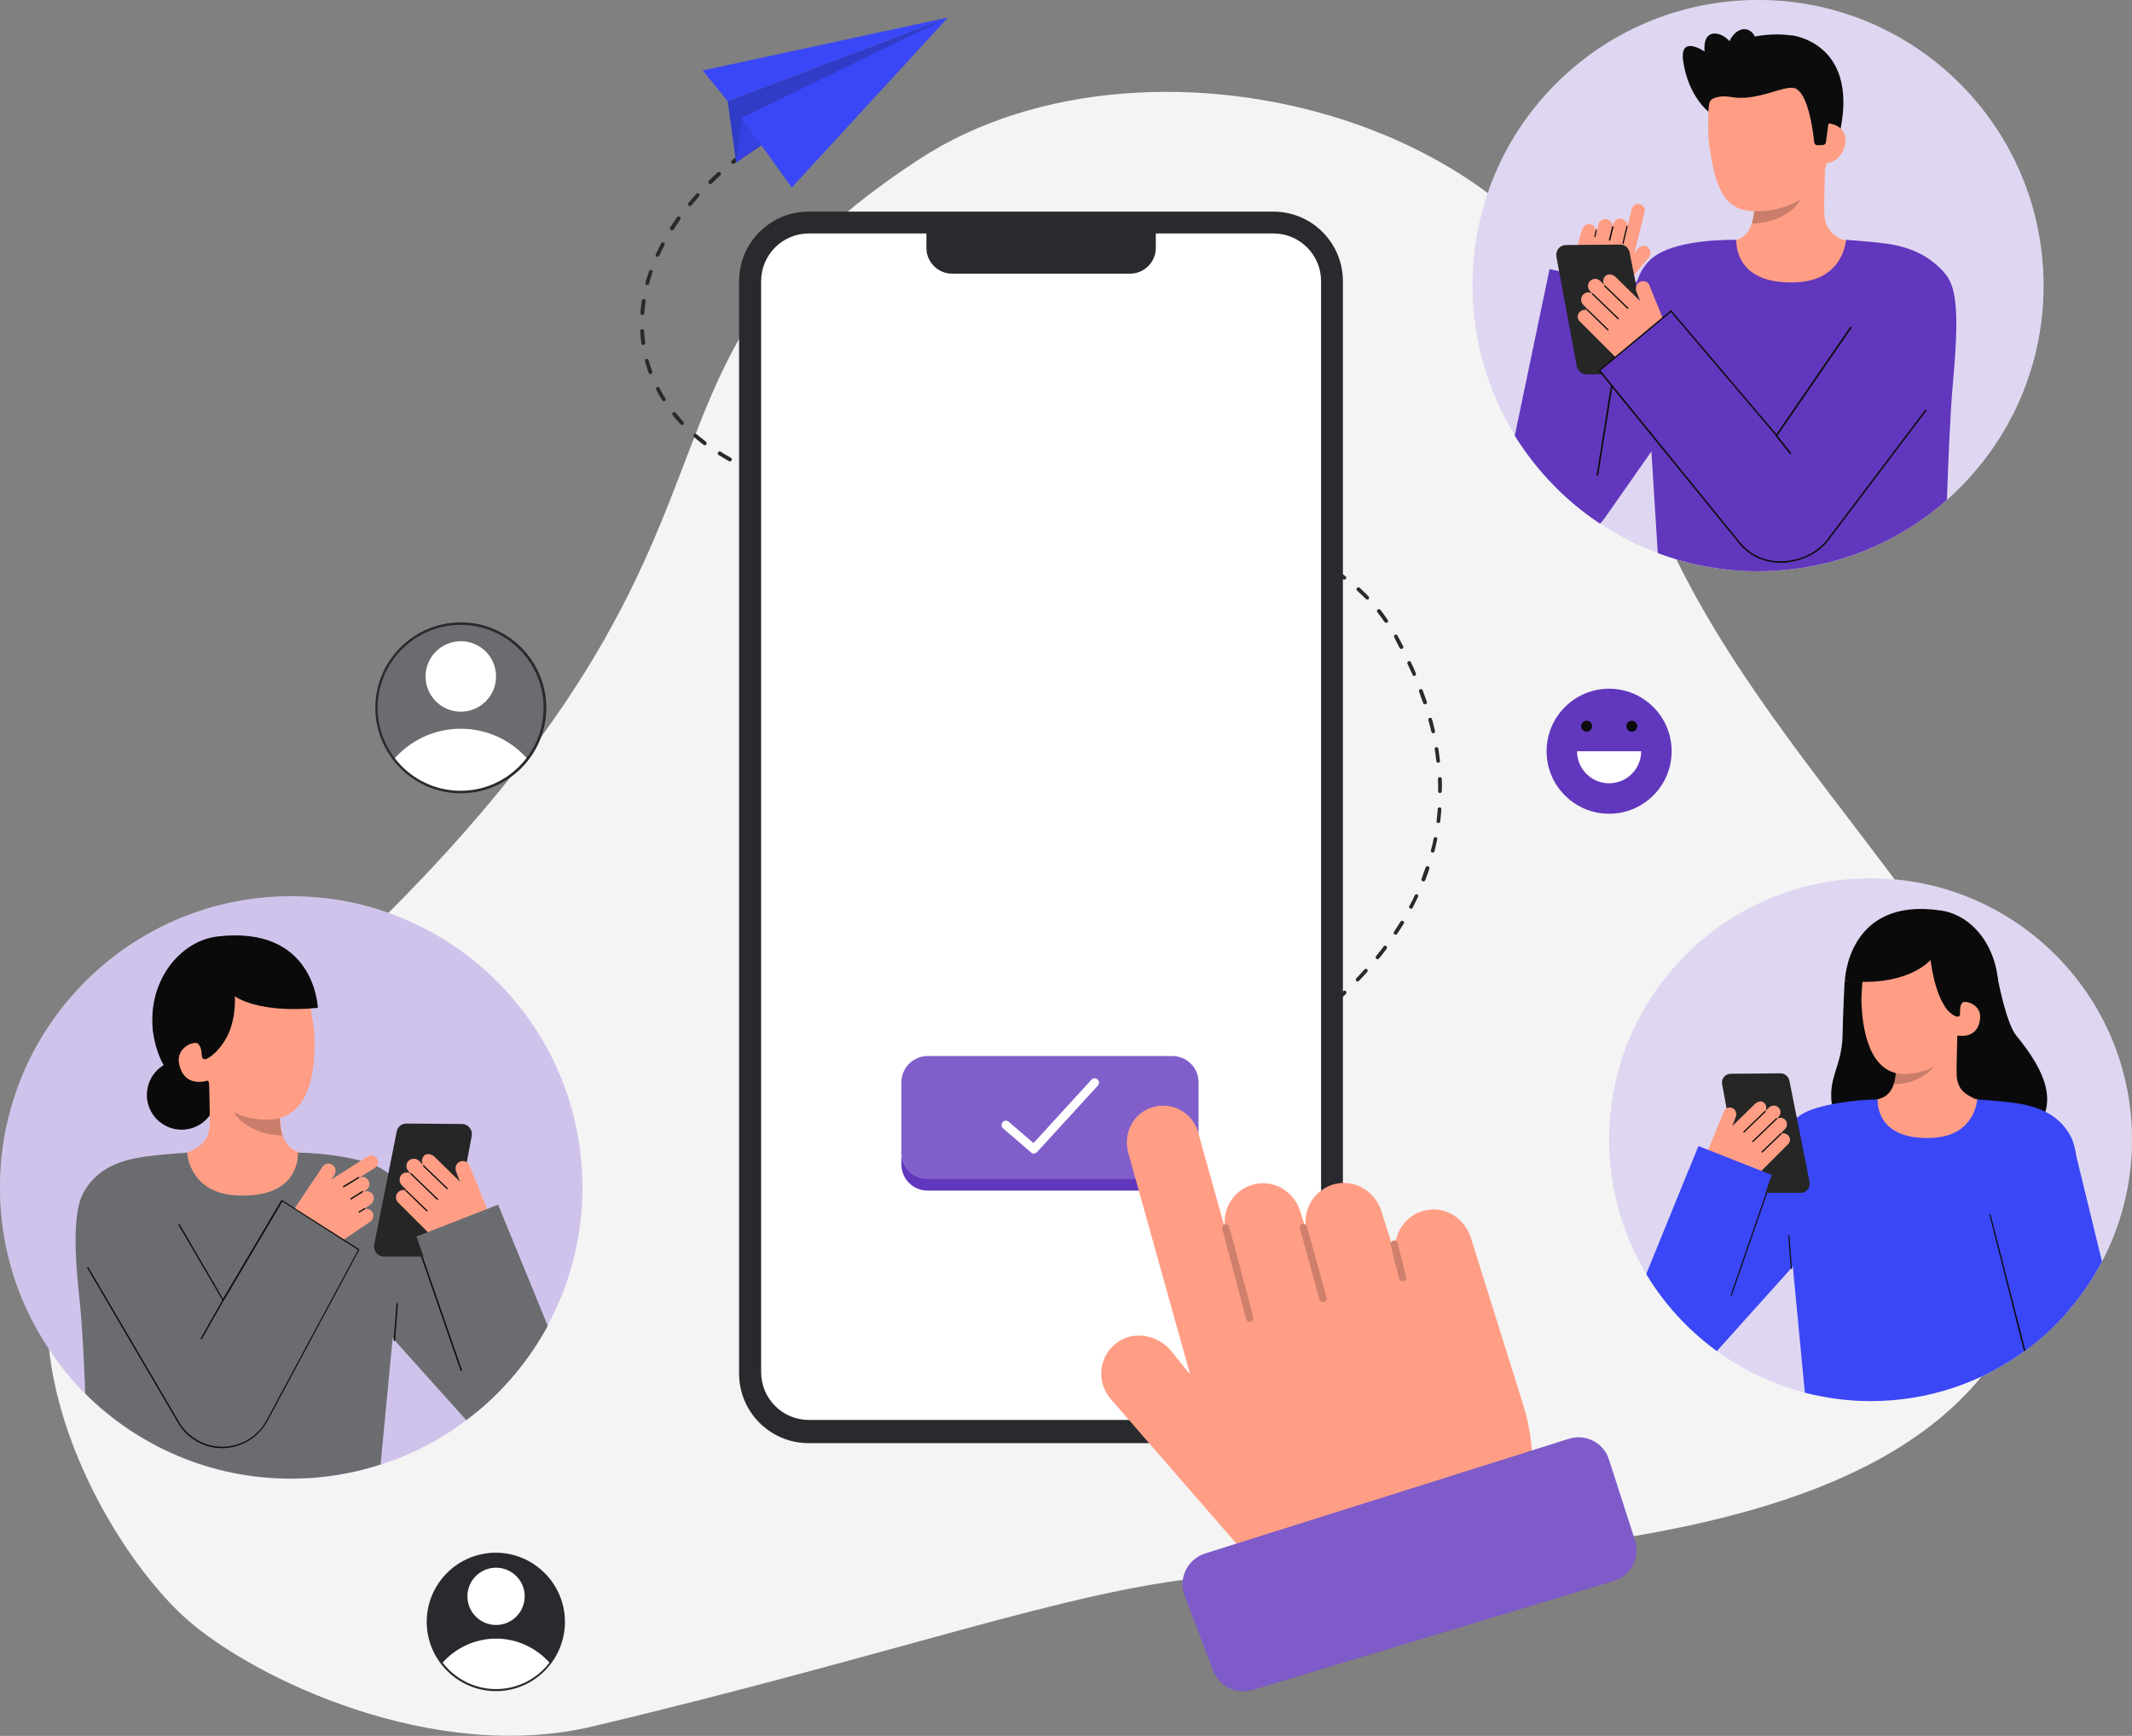 <svg xmlns="http://www.w3.org/2000/svg" xmlns:xlink="http://www.w3.org/1999/xlink" id="Layer_2_00000080887396989382872180000013397315634923784620_" x="0px" y="0px" viewBox="0 0 937.8 763.7" style="enable-background:new 0 0 937.8 763.7;" xml:space="preserve"><rect x="0" y="0" width="937.8" height="763.7" fill="#808080" stroke="none"/><style type="text/css">	.st0{fill:#F4F4F4;}	.st1{fill:#292A2E;}	.st2{fill:#3A47F7;}	.st3{opacity:0.2;fill:#0A0A0A;enable-background:new    ;}	.st4{opacity:0.1;fill:#0A0A0A;enable-background:new    ;}	.st5{fill:#FFFFFF;}	.st6{opacity:0.2;fill:#6137BD;enable-background:new    ;}	.st7{fill:#FF9E85;}	.st8{opacity:0.22;fill:#0C0C0C;enable-background:new    ;}	.st9{fill:#0C0C0C;}	.st10{fill:#6137BD;}	.st11{fill:#262626;}	.st12{fill:none;}	.st13{opacity:0.3;fill:#6137BD;enable-background:new    ;}	.st14{fill:#0A0A0A;}	.st15{fill:#6B6C70;}	.st16{opacity:0.8;fill:#6137BD;enable-background:new    ;}	.st17{opacity:0.2;}	.st18{opacity:0.18;fill:#FFFFFF;enable-background:new    ;}</style><path class="st0" d="M899.5,496.6c-44.1-110.9-158.2-192.3-184.7-314.3C697.7,54.7,507.6,2.6,404.4,70 C240.8,176.8,379.8,247,59,499.7c-79.2,62.4-17.1,177.2,23.3,212.8c29.7,26.2,108.6,63.7,178.5,47c134.6-32,209.7-60,270-65.6 C682.8,679.9,918.3,687.8,899.5,496.6L899.5,496.6z"></path><g>	<g>		<path class="st1" d="M536.5,473.1c-1.5,0.7-2.4,1.1-2.4,1.1c-0.4,0.2-0.6,0.7-0.4,1.1c0.1,0.3,0.4,0.5,0.8,0.5   c0.1,0,0.2,0,0.3-0.1c0,0,0.9-0.4,2.5-1.1c0.4-0.2,0.6-0.7,0.4-1.1C537.4,473.1,536.9,472.9,536.5,473.1L536.5,473.1z"></path>		<path class="st1" d="M477.9,221.4c-1.8-0.1-3.5-0.3-5.3-0.4c-0.5,0-0.9,0.3-0.9,0.8c0,0.5,0.3,0.9,0.8,0.9   c1.8,0.1,3.5,0.2,5.3,0.4c0,0,0,0,0.1,0c0.4,0,0.8-0.3,0.8-0.8C478.7,221.8,478.3,221.4,477.9,221.4L477.9,221.4z"></path>		<path class="st1" d="M358.7,214.4c-1.7-0.3-3.5-0.7-5.2-1.1c-0.5-0.1-0.9,0.2-1,0.6s0.2,0.9,0.6,1c1.7,0.4,3.5,0.8,5.2,1.1   c0.1,0,0.1,0,0.2,0c0.4,0,0.8-0.3,0.8-0.7C359.5,214.9,359.2,214.5,358.7,214.4L358.7,214.4z"></path>		<path class="st1" d="M384.9,217.5l-0.1,0c-1.7-0.1-3.5-0.2-5.1-0.3c-0.5,0-0.9,0.3-0.9,0.8c0,0.5,0.3,0.9,0.8,0.9   c1.7,0.1,3.4,0.2,5.2,0.3l0.1,0c0,0,0,0,0,0c0.4,0,0.8-0.4,0.8-0.8C385.7,217.9,385.4,217.5,384.9,217.5L384.9,217.5z"></path>		<path class="st1" d="M345.9,211.3c-1.7-0.5-3.4-1-5-1.6c-0.4-0.1-0.9,0.1-1.1,0.5c-0.1,0.4,0.1,0.9,0.5,1.1   c1.7,0.5,3.4,1.1,5.1,1.6c0.1,0,0.2,0,0.2,0c0.4,0,0.7-0.2,0.8-0.6C346.6,211.9,346.3,211.4,345.9,211.3L345.9,211.3z"></path>		<path class="st1" d="M398.2,218.1c-1.8-0.1-3.6-0.1-5.3-0.2c-0.5,0-0.9,0.3-0.9,0.8c0,0.5,0.3,0.9,0.8,0.9   c1.8,0.1,3.5,0.1,5.3,0.2c0,0,0,0,0,0c0.5,0,0.8-0.4,0.8-0.8C399,218.5,398.6,218.1,398.2,218.1z"></path>		<path class="st1" d="M333.4,207.1c-1.6-0.7-3.3-1.4-4.8-2.1c-0.4-0.2-0.9,0-1.1,0.4c-0.2,0.4,0,0.9,0.4,1.1   c1.6,0.7,3.3,1.4,4.9,2.1c0.1,0,0.2,0.1,0.3,0.1c0.3,0,0.7-0.2,0.8-0.5C334,207.7,333.8,207.2,333.4,207.1L333.4,207.1z"></path>		<path class="st1" d="M371.7,216.4c-1.7-0.2-3.5-0.4-5.2-0.7c-0.5-0.1-0.9,0.3-1,0.7c-0.1,0.5,0.3,0.9,0.7,1   c1.7,0.3,3.5,0.5,5.3,0.7c0,0,0.1,0,0.1,0c0.4,0,0.8-0.3,0.8-0.7C372.5,216.9,372.2,216.5,371.7,216.4z"></path>		<path class="st1" d="M464.6,220.5c-1.8-0.1-3.5-0.2-5.3-0.3c-0.5,0-0.9,0.3-0.9,0.8c0,0.5,0.3,0.9,0.8,0.9   c1.8,0.1,3.5,0.2,5.3,0.3c0,0,0,0,0,0c0.4,0,0.8-0.3,0.8-0.8C465.4,220.9,465,220.5,464.6,220.5L464.6,220.5z"></path>		<path class="st1" d="M451.3,219.8c-1.8-0.1-3.5-0.2-5.3-0.2c0,0,0,0,0,0c-0.5,0-0.8,0.4-0.8,0.8c0,0.5,0.3,0.9,0.8,0.9   c1.8,0.1,3.5,0.1,5.3,0.2c0,0,0,0,0,0c0.4,0,0.8-0.4,0.8-0.8C452.1,220.2,451.8,219.9,451.3,219.8z"></path>		<path class="st1" d="M438,219.3c-1.8-0.1-3.5-0.1-5.3-0.2c-0.5,0-0.9,0.4-0.9,0.8c0,0.5,0.4,0.9,0.8,0.9c1.8,0.1,3.5,0.1,5.3,0.2   c0,0,0,0,0,0c0.5,0,0.8-0.4,0.8-0.8C438.8,219.7,438.5,219.3,438,219.3L438,219.3z"></path>		<path class="st1" d="M321.5,201.4c-1.5-0.9-3.1-1.7-4.5-2.7c-0.4-0.2-0.9-0.1-1.2,0.3c-0.2,0.4-0.1,0.9,0.3,1.2   c1.5,0.9,3,1.8,4.6,2.7c0.1,0.1,0.3,0.1,0.4,0.1c0.3,0,0.6-0.2,0.7-0.4C322.1,202.2,321.9,201.7,321.5,201.4L321.5,201.4z"></path>		<path class="st1" d="M411.4,218.5c-1.8-0.1-3.6-0.1-5.3-0.2c-0.4,0-0.9,0.4-0.9,0.8s0.4,0.9,0.8,0.9c1.8,0.1,3.5,0.1,5.3,0.2h0   c0.5,0,0.8-0.4,0.8-0.8C412.3,218.9,411.9,218.5,411.4,218.5L411.4,218.5z"></path>		<path class="st1" d="M296.3,101c0.9-1.5,1.9-2.9,2.9-4.4c0.3-0.4,0.2-0.9-0.2-1.2c-0.4-0.3-0.9-0.2-1.2,0.2c-1,1.5-2,3-3,4.4   c-0.3,0.4-0.1,0.9,0.3,1.2c0.1,0.1,0.3,0.1,0.5,0.1C295.9,101.4,296.2,101.2,296.3,101L296.3,101z"></path>		<path class="st1" d="M282.5,138.6C282.5,138.6,282.5,138.6,282.5,138.6c0.5,0,0.9-0.3,0.9-0.8c0.1-1.7,0.3-3.5,0.6-5.2   c0.1-0.5-0.2-0.9-0.7-1c-0.5-0.1-0.9,0.2-1,0.7c-0.3,1.8-0.5,3.6-0.6,5.3C281.7,138.1,282,138.5,282.5,138.6L282.5,138.6z"></path>		<path class="st1" d="M283.8,150.8c-0.2-1.7-0.4-3.5-0.5-5.2c0-0.5-0.4-0.8-0.9-0.8c-0.5,0-0.8,0.4-0.8,0.9   c0.1,1.8,0.3,3.6,0.5,5.4c0.1,0.4,0.4,0.7,0.8,0.7c0,0,0.1,0,0.1,0C283.5,151.7,283.8,151.3,283.8,150.8L283.8,150.8z"></path>		<path class="st1" d="M286.6,118.8c-0.4-0.2-0.9,0.1-1.1,0.5c-0.6,1.7-1.1,3.4-1.6,5.1c-0.1,0.4,0.1,0.9,0.6,1c0.1,0,0.1,0,0.2,0   c0.4,0,0.7-0.2,0.8-0.6c0.4-1.7,1-3.4,1.5-5C287.3,119.4,287,118.9,286.6,118.8z"></path>		<path class="st1" d="M285.3,158.5c-0.1-0.4-0.6-0.7-1-0.6c-0.5,0.1-0.7,0.6-0.6,1c0.5,1.7,1,3.4,1.6,5.1c0.1,0.3,0.4,0.6,0.8,0.6   c0.1,0,0.2,0,0.3-0.1c0.4-0.2,0.7-0.6,0.5-1.1C286.3,161.9,285.8,160.2,285.3,158.5L285.3,158.5z"></path>		<path class="st1" d="M631.1,329.7c0.3,1.7,0.5,3.5,0.7,5.2c0.1,0.4,0.4,0.7,0.8,0.7c0,0,0.1,0,0.1,0c0.5-0.1,0.8-0.5,0.7-0.9   c-0.2-1.8-0.5-3.5-0.7-5.3c-0.1-0.5-0.5-0.8-1-0.7C631.3,328.8,631,329.2,631.1,329.7L631.1,329.7z"></path>		<path class="st1" d="M629.6,321.9c0.1,0.4,0.4,0.7,0.8,0.7c0.1,0,0.1,0,0.2,0c0.5-0.1,0.7-0.6,0.6-1c-0.4-1.7-0.8-3.5-1.3-5.2   c-0.1-0.5-0.6-0.7-1-0.6c-0.5,0.1-0.7,0.6-0.6,1C628.8,318.5,629.2,320.2,629.6,321.9L629.6,321.9z"></path>		<path class="st1" d="M288.9,112.9c0.1,0.1,0.2,0.1,0.3,0.1c0.3,0,0.6-0.2,0.8-0.5c0.7-1.6,1.5-3.2,2.3-4.7   c0.2-0.4,0.1-0.9-0.4-1.1c-0.4-0.2-0.9-0.1-1.1,0.4c-0.8,1.6-1.6,3.2-2.4,4.8C288.3,112.3,288.5,112.8,288.9,112.9L288.9,112.9z"></path>		<path class="st1" d="M297.2,181.6c-0.3-0.4-0.8-0.4-1.2-0.1c-0.4,0.3-0.4,0.8-0.1,1.2c1.1,1.4,2.3,2.7,3.5,4   c0.2,0.2,0.4,0.3,0.6,0.3c0.2,0,0.4-0.1,0.6-0.2c0.3-0.3,0.4-0.9,0-1.2C299.5,184.3,298.3,183,297.2,181.6L297.2,181.6z"></path>		<path class="st1" d="M307.5,85.2c-0.3-0.3-0.9-0.3-1.2,0.1c-1.2,1.3-2.4,2.7-3.5,4c-0.3,0.4-0.2,0.9,0.1,1.2   c0.2,0.1,0.3,0.2,0.5,0.2c0.2,0,0.5-0.1,0.7-0.3c1.1-1.3,2.3-2.7,3.4-4C307.8,86,307.8,85.5,307.5,85.2z"></path>		<path class="st1" d="M310.5,194.3c-1.4-1.1-2.8-2.2-4.1-3.3c-0.4-0.3-0.9-0.3-1.2,0.1c-0.3,0.4-0.3,0.9,0.1,1.2   c1.3,1.1,2.7,2.3,4.2,3.4c0.2,0.1,0.3,0.2,0.5,0.2c0.3,0,0.5-0.1,0.7-0.3C310.9,195.1,310.8,194.6,310.5,194.3L310.5,194.3z"></path>		<path class="st1" d="M290.1,170.7c-0.2-0.4-0.7-0.6-1.1-0.4s-0.6,0.7-0.4,1.1c0.8,1.6,1.7,3.1,2.7,4.7c0.2,0.3,0.4,0.4,0.7,0.4   c0.2,0,0.3,0,0.4-0.1c0.4-0.2,0.5-0.8,0.3-1.2C291.7,173.8,290.9,172.2,290.1,170.7L290.1,170.7z"></path>		<path class="st1" d="M491.1,222.5c-1.8-0.2-3.5-0.3-5.3-0.5c-0.5,0-0.9,0.3-0.9,0.8s0.3,0.9,0.8,0.9c1.8,0.2,3.5,0.3,5.3,0.5   c0,0,0.1,0,0.1,0c0.4,0,0.8-0.3,0.8-0.8C491.9,223,491.6,222.6,491.1,222.5L491.1,222.5z"></path>		<path class="st1" d="M316.9,75.9c-0.3-0.3-0.8-0.4-1.2-0.1c-1.3,1.2-2.6,2.4-3.9,3.7c-0.3,0.3-0.3,0.9,0,1.2   c0.2,0.2,0.4,0.3,0.6,0.3c0.2,0,0.4-0.1,0.6-0.2c1.2-1.2,2.5-2.4,3.8-3.6C317.2,76.7,317.2,76.2,316.9,75.9z"></path>		<path class="st1" d="M424.7,218.9l-5.3-0.2c-0.5,0-0.9,0.4-0.9,0.8c0,0.5,0.4,0.9,0.8,0.9l5.3,0.2h0c0.5,0,0.8-0.4,0.8-0.8   C425.6,219.3,425.2,218.9,424.7,218.9L424.7,218.9z"></path>		<path class="st1" d="M622.1,297.4c0.1,0,0.2,0,0.3-0.1c0.4-0.2,0.6-0.7,0.4-1.1c-0.7-1.6-1.4-3.3-2.2-4.9   c-0.2-0.4-0.7-0.6-1.1-0.4c-0.4,0.2-0.6,0.7-0.4,1.1c0.7,1.6,1.5,3.2,2.2,4.8C621.4,297.2,621.7,297.4,622.1,297.4L622.1,297.4z"></path>		<path class="st1" d="M617.2,405.2c-0.4-0.2-0.9-0.1-1.2,0.3c-0.9,1.5-1.9,3-2.8,4.4c-0.3,0.4-0.2,0.9,0.2,1.2   c0.1,0.1,0.3,0.1,0.5,0.1c0.3,0,0.5-0.1,0.7-0.4c1-1.5,2-3,2.9-4.5C617.7,406,617.6,405.4,617.2,405.2L617.2,405.2z"></path>		<path class="st1" d="M600.2,426.5c-1.2,1.3-2.4,2.6-3.6,3.9c-0.3,0.3-0.3,0.9,0,1.2c0.2,0.2,0.4,0.2,0.6,0.2   c0.2,0,0.4-0.1,0.6-0.3c1.2-1.3,2.5-2.6,3.6-3.9c0.3-0.3,0.3-0.9-0.1-1.2S600.5,426.2,600.2,426.5L600.2,426.5z"></path>		<path class="st1" d="M615.6,285c0.2,0.3,0.4,0.5,0.8,0.5c0.1,0,0.3,0,0.4-0.1c0.4-0.2,0.6-0.7,0.4-1.1c-0.8-1.6-1.7-3.1-2.5-4.7   c-0.2-0.4-0.7-0.6-1.1-0.3c-0.4,0.2-0.6,0.7-0.3,1.1C614,281.9,614.8,283.4,615.6,285L615.6,285z"></path>		<path class="st1" d="M598.1,258.6c-0.3-0.3-0.9-0.3-1.2,0.1s-0.3,0.9,0.1,1.2c1.3,1.2,2.6,2.4,3.8,3.6c0.2,0.2,0.4,0.3,0.6,0.3   c0.2,0,0.4-0.1,0.6-0.2c0.3-0.3,0.3-0.9,0-1.2C600.7,261.1,599.4,259.8,598.1,258.6L598.1,258.6z"></path>		<path class="st1" d="M609.8,416.2c-0.4-0.3-0.9-0.2-1.2,0.2c-1,1.4-2.1,2.8-3.3,4.2c-0.3,0.4-0.2,0.9,0.1,1.2   c0.2,0.1,0.3,0.2,0.5,0.2c0.2,0,0.5-0.1,0.7-0.3c1.1-1.4,2.2-2.8,3.3-4.2C610.2,417,610.1,416.5,609.8,416.2L609.8,416.2z"></path>		<path class="st1" d="M607.2,268.3c-0.3-0.4-0.8-0.4-1.2-0.1c-0.4,0.3-0.4,0.8-0.1,1.2c1.1,1.4,2.1,2.8,3.1,4.2   c0.2,0.2,0.4,0.4,0.7,0.4c0.2,0,0.3,0,0.5-0.1c0.4-0.3,0.5-0.8,0.2-1.2C609.4,271.2,608.3,269.7,607.2,268.3L607.2,268.3z"></path>		<path class="st1" d="M633.3,355.2c-0.5,0-0.9,0.3-0.9,0.8c-0.1,1.7-0.3,3.5-0.5,5.2c-0.1,0.5,0.3,0.9,0.7,0.9c0,0,0.1,0,0.1,0   c0.4,0,0.8-0.3,0.8-0.7c0.2-1.8,0.4-3.5,0.5-5.3C634.1,355.6,633.7,355.2,633.3,355.2L633.3,355.2z"></path>		<path class="st1" d="M634.2,342.7c0-0.5-0.4-0.8-0.9-0.8c-0.5,0-0.8,0.4-0.8,0.9c0.1,1.8,0.1,3.5,0.1,5.3c0,0.5,0.4,0.8,0.8,0.8   c0.5,0,0.8-0.4,0.8-0.8C634.3,346.3,634.3,344.5,634.2,342.7L634.2,342.7z"></path>		<path class="st1" d="M631.6,368.3c-0.5-0.1-0.9,0.2-1,0.7c-0.3,1.7-0.7,3.4-1.2,5.1c-0.1,0.5,0.2,0.9,0.6,1c0.1,0,0.1,0,0.2,0   c0.4,0,0.7-0.3,0.8-0.6c0.4-1.7,0.8-3.5,1.2-5.2C632.3,368.8,632,368.4,631.6,368.3L631.6,368.3z"></path>		<path class="st1" d="M626.8,309.8c0.1,0,0.2,0,0.3,0c0.4-0.1,0.7-0.6,0.5-1.1c-0.6-1.7-1.2-3.4-1.8-5c-0.2-0.4-0.7-0.7-1.1-0.5   c-0.4,0.2-0.7,0.6-0.5,1.1c0.6,1.7,1.2,3.3,1.8,5C626.1,309.6,626.5,309.8,626.8,309.8L626.8,309.8z"></path>		<path class="st1" d="M623.4,393.5c-0.4-0.2-0.9,0-1.1,0.4c-0.7,1.6-1.5,3.2-2.4,4.7c-0.2,0.4-0.1,0.9,0.4,1.1   c0.1,0.1,0.3,0.1,0.4,0.1c0.3,0,0.6-0.2,0.7-0.5c0.8-1.6,1.6-3.2,2.4-4.8C624,394.2,623.8,393.7,623.4,393.5L623.4,393.5z"></path>		<path class="st1" d="M628.2,381.1c-0.4-0.1-0.9,0.1-1.1,0.5c-0.6,1.6-1.2,3.3-1.8,5c-0.2,0.4,0,0.9,0.5,1.1c0.1,0,0.2,0.1,0.3,0.1   c0.3,0,0.7-0.2,0.8-0.5c0.6-1.7,1.3-3.4,1.8-5C628.9,381.8,628.7,381.3,628.2,381.1L628.2,381.1z"></path>		<path class="st1" d="M504.3,224.1c-1.8-0.2-3.5-0.4-5.3-0.6c-0.5-0.1-0.9,0.3-0.9,0.7c-0.1,0.5,0.3,0.9,0.7,0.9   c1.8,0.2,3.5,0.4,5.3,0.6c0,0,0.1,0,0.1,0c0.4,0,0.8-0.3,0.8-0.7C505.1,224.5,504.8,224.1,504.3,224.1L504.3,224.1z"></path>		<path class="st1" d="M548.2,467.1c-1.6,0.9-3.1,1.7-4.7,2.5c-0.4,0.2-0.6,0.7-0.4,1.1c0.2,0.3,0.4,0.5,0.7,0.5   c0.1,0,0.3,0,0.4-0.1c1.6-0.8,3.1-1.7,4.7-2.5c0.4-0.2,0.6-0.7,0.3-1.1C549.1,467,548.6,466.8,548.2,467.1L548.2,467.1z"></path>		<path class="st1" d="M556,237.1c0.4,0,0.7-0.2,0.8-0.6c0.2-0.4-0.1-0.9-0.5-1.1c-1.7-0.6-3.4-1.1-5.1-1.7   c-0.4-0.1-0.9,0.1-1.1,0.6s0.1,0.9,0.6,1.1c1.7,0.5,3.4,1.1,5,1.6C555.8,237,555.9,237.1,556,237.1z"></path>		<path class="st1" d="M544.1,232.6c0.1-0.4-0.1-0.9-0.6-1c-1.7-0.5-3.4-0.9-5.2-1.3c-0.5-0.1-0.9,0.2-1,0.6c-0.1,0.5,0.2,0.9,0.6,1   c1.7,0.4,3.4,0.9,5.1,1.3c0.1,0,0.1,0,0.2,0C543.7,233.2,544,232.9,544.1,232.6L544.1,232.6z"></path>		<path class="st1" d="M530.6,228.4c-1.7-0.4-3.5-0.7-5.2-1.1c-0.5-0.1-0.9,0.2-1,0.7c-0.1,0.5,0.2,0.9,0.7,1c1.7,0.3,3.5,0.7,5.2,1   c0.1,0,0.1,0,0.2,0c0.4,0,0.7-0.3,0.8-0.7C531.3,229,531,228.5,530.6,228.4L530.6,228.4z"></path>		<path class="st1" d="M559.6,460.3c-1.5,0.9-3,1.9-4.5,2.8c-0.4,0.2-0.5,0.8-0.3,1.2c0.2,0.3,0.4,0.4,0.7,0.4c0.1,0,0.3,0,0.4-0.1   c1.5-0.9,3-1.9,4.5-2.8c0.4-0.2,0.5-0.8,0.3-1.2C560.5,460.1,560,460,559.6,460.3L559.6,460.3z"></path>		<path class="st1" d="M517.5,226c-1.7-0.3-3.5-0.6-5.3-0.8c-0.5-0.1-0.9,0.2-1,0.7s0.2,0.9,0.7,1c1.8,0.3,3.5,0.5,5.2,0.8   c0,0,0.1,0,0.1,0c0.4,0,0.8-0.3,0.8-0.7C518.2,226.5,517.9,226.1,517.5,226L517.5,226z"></path>		<path class="st1" d="M581,444.8c-1.4,1.1-2.7,2.2-4.1,3.3c-0.4,0.3-0.4,0.8-0.1,1.2c0.2,0.2,0.4,0.3,0.7,0.3   c0.2,0,0.4-0.1,0.5-0.2c1.4-1.1,2.8-2.2,4.2-3.3c0.4-0.3,0.4-0.8,0.1-1.2S581.4,444.5,581,444.8L581,444.8z"></path>		<path class="st1" d="M590.9,436c-1.3,1.2-2.6,2.4-3.9,3.6c-0.3,0.3-0.4,0.8-0.1,1.2c0.2,0.2,0.4,0.3,0.6,0.3   c0.2,0,0.4-0.1,0.6-0.2c1.3-1.2,2.6-2.4,3.9-3.6c0.3-0.3,0.4-0.9,0-1.2C591.8,435.7,591.3,435.7,590.9,436L590.9,436z"></path>		<path class="st1" d="M591.3,255c0.3,0,0.5-0.1,0.7-0.3c0.3-0.4,0.2-0.9-0.2-1.2c-1.4-1.1-2.9-2.1-4.4-3.1   c-0.4-0.3-0.9-0.2-1.2,0.2c-0.3,0.4-0.2,0.9,0.2,1.2c1.5,1,2.9,2,4.3,3C591,255,591.2,255,591.3,255L591.3,255z"></path>		<path class="st1" d="M570.5,452.8c-1.4,1-2.9,2-4.3,3.1c-0.4,0.3-0.5,0.8-0.2,1.2c0.2,0.2,0.4,0.4,0.7,0.4c0.2,0,0.3,0,0.5-0.1   c1.5-1,2.9-2,4.4-3.1c0.4-0.3,0.5-0.8,0.2-1.2S570.9,452.6,570.5,452.8L570.5,452.8z"></path>		<path class="st1" d="M580.3,247.8c0.3,0,0.6-0.2,0.7-0.4c0.2-0.4,0.1-0.9-0.3-1.2c-1.5-0.9-3.1-1.7-4.7-2.5   c-0.4-0.2-0.9,0-1.1,0.4s0,0.9,0.4,1.1c1.6,0.8,3.1,1.7,4.6,2.5C580,247.7,580.1,247.8,580.3,247.8L580.3,247.8z"></path>		<path class="st1" d="M568.4,241.8c0.3,0,0.6-0.2,0.8-0.5c0.2-0.4,0-0.9-0.4-1.1c-1.6-0.7-3.3-1.4-4.9-2.1c-0.4-0.2-0.9,0-1.1,0.5   c-0.2,0.4,0,0.9,0.5,1.1c1.7,0.7,3.3,1.3,4.9,2C568.2,241.8,568.3,241.8,568.4,241.8L568.4,241.8z"></path>		<path class="st1" d="M324,68.9c-0.7,0.6-1.4,1.1-2.1,1.7c-0.4,0.3-0.4,0.8-0.1,1.2c0.2,0.2,0.4,0.3,0.7,0.3c0.2,0,0.4-0.1,0.5-0.2   c0.7-0.6,1.4-1.1,2.1-1.7c0.4-0.3,0.4-0.8,0.1-1.2C324.9,68.7,324.3,68.6,324,68.9z"></path>	</g>	<g>		<polygon class="st2" points="320.1,44.5 323.8,71.5 417,7.7   "></polygon>		<polygon class="st3" points="320.1,44.5 323.8,71.5 417,7.7   "></polygon>		<polygon class="st2" points="326.2,51.9 323.8,71.5 394.9,21.2   "></polygon>		<polygon class="st4" points="326.2,51.9 323.8,71.5 394.9,21.2   "></polygon>		<polygon class="st2" points="309.1,31 417,7.7 348.3,82.5 326.2,51.9 417,7.7 320.1,44.5   "></polygon>	</g></g><path class="st5" d="M898.9,125.7c0,37.5-16.5,71.2-42.5,94.2c-22.2,19.6-51.3,31.4-83.1,31.4c-15.5,0-30.4-2.8-44.1-8 c-9-3.4-17.5-7.7-25.3-13c-15.1-10-27.9-23.3-37.5-38.7v0c-11.9-19.2-18.7-41.8-18.7-66C647.6,56.3,703.9,0,773.3,0 S898.9,56.3,898.9,125.7L898.9,125.7z"></path><path class="st6" d="M898.9,125.7c0,37.5-16.5,71.2-42.5,94.2c-22.2,19.6-51.3,31.4-83.1,31.4c-15.5,0-30.4-2.8-44.1-8 c-9-3.4-17.5-7.7-25.3-13c-15.1-10-27.9-23.3-37.5-38.7v0c-11.9-19.2-18.7-41.8-18.7-66C647.6,56.3,703.9,0,773.3,0 S898.9,56.3,898.9,125.7L898.9,125.7z"></path><path id="sk" class="st7" d="M758,107.2c0.1,0,1.7,25.6,31.5,23.4c20.6-1.5,28-23.4,28.4-23.4c-2.2-0.5-5-1.2-6.1-1.4 c-3.6-0.8-8.2-3.8-9.2-10.1c-0.6-3.6,0.4-22.2,0.1-25.9L771,76.7c0.4,7.8,3.5,25.8-7.3,28.9C761.9,106.2,760,106.7,758,107.2 L758,107.2z"></path><path id="sh" class="st8" d="M770.6,98.3c0.4-1.4,0.7-2.7,1-4.9c0.4-4,0.2-7.7-0.2-11.4c6.4-0.9,12.5-3.5,17.5-7.7 c0.6,2.2,3.8,11.6,2.9,13.7C790.1,91.9,782.1,98.3,770.6,98.3L770.6,98.3z"></path><path class="st9" d="M751.8,49.4c0,0-9.1-6.7-11.4-22.4c-1.8-12.1,9.4-4.3,9.4-4.3s-1.2-8.7,5.2-7.9c6.4,0.8,10,10,10,10"></path><path class="st9" d="M787.9,15.5c0,0,31.7,3.2,20.6,46.1l-2.8,0.2l-5.7,0.4"></path><path class="st7" d="M776.6,92.8c12.5-1.2,27.4-9.2,27.4-26.2l0.1-15.3c0.1-16.9-8.7-30.7-24.7-30.8l0,0c-16-0.1-27.9,13.6-28,30.5 l0,6.8c0,1.4,0.1,3.9,0.6,6.9c0.9,6.1,2.2,15.3,6.4,21.6C762.2,92.2,768.6,93.5,776.6,92.8L776.6,92.8z"></path><path class="st7" d="M803,71.8c4.8,0,8.8-5.1,8.8-10s-3.9-7.5-8.7-7.6l-2.5,3.2l-1.7,14.3L803,71.8L803,71.8z"></path><path class="st9" d="M799.6,63.9c-0.8,0.1-1.5-0.5-1.6-1.3c-0.5-5.2-2.8-22.7-9-23.9c-4.8-1-16.5,6-27.4,4c-4.8-0.9-9.3,0.3-9.7,2.6 c-0.2,0.9-3.2-11.9,4.1-21.6c5.9-7.8,25.3-10.1,34.1-7.6c24.5,6.8,14,39.3,14,39.3l-0.9,7.1c-0.1,0.7-0.6,1.2-1.3,1.3L799.6,63.9 L799.6,63.9z"></path><ellipse transform="matrix(0.197 -0.98 0.98 0.197 593.394 769.193)" class="st9" cx="766.4" cy="22.3" rx="9.8" ry="6.6"></ellipse><path class="st10" d="M859.1,167.6c-1.2,13.3-2.1,34.2-2.7,52.3c-22.2,19.6-51.3,31.4-83.1,31.4c-15.5,0-30.4-2.8-44.1-8 c-0.7-11.3-1.8-28.9-2.8-44.7c-1-15.8-1.9-30-2.3-34.7c-1.6-18.5-7-30.7-3.7-40.9c0.9-2.8,2.4-5.5,4.9-8.1 c8.3-8.8,29.8-9.4,38.4-9.4c0.2,0-1.7,20,26.6,18.7c20.8-1,21.7-18.7,21.7-18.7s10.3,0.7,17.2,1.6c11.2,1.5,18.6,5.3,24.5,11.2 C859.2,123.8,862.6,129.7,859.1,167.6L859.1,167.6z"></path><path class="st10" d="M764.3,144.5l-37.9,54.1v0l-20.3,29c-0.7,1-1.5,1.9-2.3,2.8c-15.1-10-27.9-23.3-37.5-38.7v0l15.3-73.3 l36.7,7.7l2.1-2.9v0l4.4-6.2L764.3,144.5L764.3,144.5z"></path><rect x="684.4" y="187.1" transform="matrix(0.158 -0.987 0.987 0.158 409.47 855.117)" class="st9" width="43.7" height="0.7"></rect><path class="st7" d="M725.3,113.2c1.1-1.4,0.9-3.4-0.6-4.5c-1.3-1-3.3-0.6-4.3,0.7l-1.5,2l4.5-18.1c0.4-1.6-0.6-3.2-2.1-3.5 c-1.6-0.4-3.2,0.6-3.5,2.1l-1.9,7.5c0,0,0,0-0.1,0c0.1-1.6-1.1-3.1-2.9-3.2c-1.5-0.1-2.8,0.9-3.3,2.4l-0.3,1c0,0-0.1,0-0.1,0 c0.1-1.5-0.9-2.8-2.4-3.2c-1.6-0.4-3.3,0.7-3.7,2.3l-0.7,2.5c0-0.1-0.1-0.2-0.2-0.2c-0.1,0-0.1,0-0.2,0c-0.3-1.2-1.3-2.3-2.8-2.4 c-1.5-0.1-2.8,0.9-3.3,2.4l-3.9,13.5c-1.7,6.1,0.4,12.7,5.4,16.6l7.9,6.1L725.3,113.2L725.3,113.2z"></path><path class="st9" d="M713.7,107c0,0,0-0.1,0-0.1l1.7-7.3c0-0.2,0.2-0.3,0.3-0.2c0.2,0,0.3,0.2,0.2,0.4l-1.7,7.3 c0,0.2-0.2,0.3-0.3,0.2C713.8,107.2,713.7,107.1,713.7,107L713.7,107z"></path><path class="st9" d="M707.7,105.6c0,0,0-0.1,0-0.1l1.4-5.7c0-0.2,0.2-0.3,0.4-0.2s0.3,0.2,0.2,0.4l-1.4,5.7c0,0.2-0.2,0.3-0.4,0.2 C707.8,105.8,707.7,105.7,707.7,105.6z"></path><path class="st9" d="M701.3,104.1C701.3,104.1,701.3,104.1,701.3,104.1l0.6-2.8c0-0.2,0.2-0.3,0.3-0.2c0.2,0,0.3,0.2,0.2,0.3 l-0.6,2.7c0,0.2-0.2,0.3-0.3,0.2C701.4,104.4,701.3,104.3,701.3,104.1z"></path><path class="st11" d="M697.9,164.7h24.4c2.7,0,4.7-2.5,4.2-5.1l-9.7-48.6c-0.4-2-2.2-3.5-4.2-3.4l-23.8,0.2c-2.7,0-4.6,2.4-4.2,5.1 l9,48.4C694.1,163.3,695.9,164.7,697.9,164.7L697.9,164.7z"></path><path class="st7" d="M694.5,137.7c0.8-1.2,2.3-1.6,3.5-1.3c0-0.1,0-0.1,0.1-0.2c0.1-0.1,0.2-0.1,0.3-0.1l-1.9-1.9 c-1.2-1.2-1.4-3.2-0.2-4.5c1.1-1.2,2.8-1.4,4-0.6c0,0,0-0.1,0-0.1l-0.8-0.8c-1.1-1.1-1.3-2.8-0.5-4.1c1.2-1.7,3.5-1.9,4.9-0.5 l1.8,1.8c0,0,0,0,0,0c0,0,0,0,0,0c-0.8-1.2-0.6-2.8,0.4-3.9c1.2-1.4,3.4-0.7,4.6,0.4l11,10.8l-0.3-0.5l-1.6-4 c-0.6-1.6,0-3.5,1.6-4.2c1.7-0.8,3.6,0,4.2,1.7l9.1,22.5c0,0-19.1,13.8-23.7,9.3l-16-16C693.9,140.6,693.6,138.9,694.5,137.7 L694.5,137.7z"></path><path class="st9" d="M716.2,135.8c-0.1,0.1-0.3,0.1-0.4,0l-10.1-9.8c-0.1-0.1-0.1-0.3,0-0.4c0.1-0.1,0.3-0.1,0.4,0l10.1,9.8 C716.3,135.5,716.3,135.6,716.2,135.8L716.2,135.8z"></path><path class="st9" d="M712,140.4c-0.1,0.1-0.3,0.1-0.4,0l-11.3-10.9c-0.1-0.1-0.1-0.3,0-0.4c0.1-0.1,0.3-0.1,0.4,0l11.3,10.9 C712.1,140,712.1,140.2,712,140.4L712,140.4z"></path><path class="st9" d="M707.5,145.3c-0.1,0.1-0.3,0.1-0.4,0l-9-8.7c-0.1-0.1-0.1-0.3,0-0.4c0.1-0.1,0.3-0.1,0.4,0l9,8.7 C707.6,145,707.6,145.2,707.5,145.3L707.5,145.3z"></path><path class="st10" d="M820.3,135.7l-38.8,53.1l-46.4-51.9L703.6,163l61.2,75.4c1.3,1.7,2.9,3.3,4.7,4.6c10.5,7.6,27.2,4.7,34.9-5.8 l0.5-0.7l54.3-72.3L820.3,135.7L820.3,135.7z"></path><path class="st9" d="M783.4,247.6c-5.2,0-10.2-1.5-14.1-4.4c-1.8-1.3-3.4-2.9-4.8-4.7L703.1,163l32-26.6l0.2,0.3l46.1,54.3 l32.6-47.4l0.6,0.4l-33.1,48.1L735,137.3l-31,25.7l61,75.1c1.4,1.7,3,3.3,4.7,4.6c4.9,3.6,11.5,5,18.2,3.8 c6.7-1.1,12.5-4.6,16.2-9.6l0.5-0.7l42.4-56.1l0.5,0.4l-42.4,56.1l-0.5,0.7c-3.7,5.1-9.8,8.7-16.6,9.8 C786.5,247.5,785,247.6,783.4,247.6L783.4,247.6z"></path><rect x="784.3" y="190.4" transform="matrix(0.782 -0.623 0.623 0.782 49.127 531.581)" class="st9" width="0.7" height="10.2"></rect><circle class="st12" cx="773.3" cy="125.7" r="125.7"></circle><circle class="st5" cx="128.1" cy="522.4" r="128.1"></circle><path class="st13" d="M256.2,522.4c0,22.2-5.6,43-15.6,61.3c-8.8,16.2-21,30.2-35.6,41.2c-11.2,8.5-23.9,15.1-37.6,19.5 c-12.4,4-25.6,6.2-39.4,6.2c-35.3,0-67.3-14.3-90.5-37.4C14.4,589.9,0,557.8,0,522.4c0-70.8,57.4-128.1,128.1-128.1 S256.2,451.6,256.2,522.4L256.2,522.4z"></path><circle class="st14" cx="79.9" cy="481.7" r="15.3"></circle><path class="st14" d="M67.1,450.4c0,0-0.7,27.9,29.6,38.5l1.9-49L67.1,450.4L67.1,450.4z"></path><path id="sk-2" class="st7" d="M137,508.4c-0.1,0-1.7,25.8-31.7,23.5c-20.8-1.6-28.2-23.6-28.6-23.6c2.2-0.5,6-1.2,7-1.7 c3.3-1.8,7.3-3.6,8.4-9.9c0.6-3.7-0.4-22.4-0.1-26.1l31.9,7.1c-0.4,7.8-3.6,25.9,7.4,29.1C133,507.4,134.9,507.9,137,508.4 L137,508.4z"></path><path id="sh-2" class="st8" d="M124.2,499.5c-0.5-1.4-0.7-2.7-1-4.9c-0.4-4-0.2-7.7,0.2-11.5c-6.4-0.9-12.6-3.6-17.6-7.7 c-0.6,2.2-3.8,11.7-2.9,13.8C104.6,493,112.6,499.5,124.2,499.5L124.2,499.5z"></path><path class="st7" d="M119.2,492.5c-12.6,0.8-26-4.8-28.7-21.6l-5.2-15.2c-2.8-16.8,3.8-31.9,19.7-34.6l0,0 c15.9-2.6,28.4,2.9,31.2,19.7c0,0,1.7,9.6,2,12.9C138.9,466,138.3,491.3,119.2,492.5L119.2,492.5z"></path><path class="st14" d="M72.9,460.2l17.3,5.7c3.2-1,6.1-4.1,8.5-7.8c5.5-8.5,4.6-19.8,4.6-19.8s9.9,7.7,36.5,5.1 c0,0-1.1-36.5-44.2-31.4c-15,1.8-28.5,16.8-28.6,36.4C66.9,462.3,72.9,460.2,72.9,460.2L72.9,460.2z"></path><path class="st7" d="M89.6,475.8c-4.8,0.8-9.7-1-10.9-8.3c-0.8-4.8,3.2-8.4,8-9.2l3,2.8l4,13.9L89.6,475.8L89.6,475.8z"></path><path class="st14" d="M80.3,454.9l-0.4,6.7c1.3-1.5,3.2-2.5,5.3-2.7c0.5-0.1,1.1,0,1.6,0c3.1,2.6,0.8,7.2,3.4,7.1 c1.5,0,5-3.5,5.8-5.6c0.5-1.4-3-6.7-3-8.2"></path><path class="st15" d="M240.7,583.6c-8.8,16.2-21,30.2-35.6,41.2l-32.3-36l-35-39l29.6-27.6l11.7,12.1l17.9,18.5l26.9-10.9 L240.7,583.6L240.7,583.6z"></path><path class="st9" d="M202.9,603.2C202.9,603.2,203,603.2,202.9,603.2c0.3-0.1,0.3-0.2,0.3-0.4l-20.3-58.7c-0.1-0.2-0.2-0.2-0.4-0.2 c-0.2,0.1-0.2,0.2-0.2,0.4l20.3,58.7C202.7,603.1,202.8,603.2,202.9,603.2z"></path><path class="st15" d="M179.1,534.4c-0.1,8.7-3.1,19.2-4.2,31.7c-0.3,3.4-1.1,12-2.2,22.8c-1.6,17.1-3.8,39.6-5.3,55.4 c-12.4,4-25.6,6.2-39.4,6.2c-35.3,0-67.3-14.3-90.5-37.4c-0.6-16.2-1.5-32.6-2.7-43.3c-2.6-23.3-1.9-38,1.8-44.9 c6.1-11.3,16.9-14.7,28.3-16.2c6.9-0.9,17.4-1.6,17.4-1.6s0.9,17.9,21.9,18.8c28.7,1.4,26.7-18.8,26.9-18.8 c10.4,0,30.1,2.5,37.6,7.6C176.9,520.1,179.2,526.6,179.1,534.4L179.1,534.4z"></path><path class="st15" d="M97.7,636.8c8,0,15.5-4.3,19.5-11.3l40.6-75.7L124,528.2L98.1,572l-27.9-48.3l-36.3,26.6l44.1,74.8 c3.9,7.1,11.3,11.6,19.5,11.7C97.6,636.8,97.7,636.8,97.7,636.8L97.7,636.8z"></path><path class="st9" d="M173.5,590c0.2,0,0.3-0.1,0.3-0.3l1.2-16.1c0-0.2-0.1-0.3-0.3-0.3c-0.2,0-0.3,0.1-0.3,0.3l-1.2,16.1 C173.2,589.9,173.3,590,173.5,590C173.4,590,173.5,590,173.5,590L173.5,590z"></path><path class="st11" d="M194,552.8h-25.1c-2.8,0-4.8-2.5-4.3-5.2l9.9-49.8c0.4-2.1,2.2-3.5,4.3-3.5l24.4,0.2c2.7,0,4.8,2.5,4.3,5.2 l-9.3,49.6C197.9,551.3,196.1,552.8,194,552.8L194,552.8z"></path><path class="st7" d="M174.7,525c0.9-1.3,2.3-1.7,3.6-1.3c0-0.1,0-0.1,0.1-0.2c0.1-0.1,0.2-0.1,0.3-0.1l-1.9-1.9 c-1.2-1.2-1.4-3.3-0.3-4.6c1.1-1.2,2.8-1.4,4.1-0.6c0,0,0-0.1,0-0.1l-0.8-0.8c-1.1-1.1-1.4-2.9-0.5-4.2c1.2-1.7,3.6-1.9,5-0.5 l1.8,1.8c0,0,0,0,0,0c0,0,0,0,0,0c-0.8-1.2-0.6-2.9,0.4-4c1.2-1.4,3.5-0.7,4.7,0.5l11.3,11l-0.3-0.5l-1.6-4.1 c-0.6-1.6,0-3.6,1.6-4.3c1.7-0.8,3.7,0,4.4,1.8l9.3,23.1c0,0-19.6,14.2-24.3,9.5l-16.4-16.4C174.1,528.1,173.8,526.3,174.7,525 L174.7,525z"></path><path class="st9" d="M196.9,523.1c-0.1,0.1-0.3,0.1-0.4,0l-10.4-10c-0.1-0.1-0.1-0.3,0-0.4c0.1-0.1,0.3-0.1,0.4,0l10.4,10 C197.1,522.8,197.1,523,196.9,523.1L196.9,523.1L196.9,523.1z"></path><path class="st9" d="M192.6,527.8c-0.1,0.1-0.3,0.1-0.4,0l-11.6-11.2c-0.1-0.1-0.1-0.3,0-0.4c0.1-0.1,0.3-0.1,0.4,0l11.6,11.2 C192.8,527.5,192.8,527.7,192.6,527.8L192.6,527.8L192.6,527.8z"></path><path class="st9" d="M188,532.9c-0.1,0.1-0.3,0.1-0.4,0l-9.2-8.9c-0.1-0.1-0.1-0.3,0-0.4c0.1-0.1,0.3-0.1,0.4,0l9.2,8.9 C188.1,532.6,188.1,532.8,188,532.9L188,532.9L188,532.9z"></path><path class="st15" d="M240.9,583.2c-0.1,0.1-0.2,0.3-0.2,0.4c-7.8,14.3-18.3,27-30.8,37.4L183.2,544l35.9-14L240.9,583.2 L240.9,583.2z"></path><path class="st7" d="M129.5,531.8l21.5,13.7l11.7-7.9c1.3-0.9,1.9-2.5,1.3-3.9c-0.6-1.4-1.9-2-3.2-1.9c0-0.1,0-0.1,0-0.2 c0,0,0,0,0-0.1c0,0,0,0,0,0c0,0,0,0,0,0c0,0-0.1,0-0.1,0l0,0l2.2-1.5c1.4-1,2-2.9,1.1-4.4c-0.8-1.4-2.5-1.9-3.9-1.3c0,0,0-0.1,0-0.1 l0.9-0.6c1.3-0.9,1.9-2.5,1.2-3.9c-0.7-1.7-2.5-2.3-4-1.7h0c0,0,0,0,0,0l6.7-4.2c1.4-0.9,1.8-2.7,0.9-4.1c-0.9-1.4-2.7-1.8-4.1-0.9 l-16.1,10.2l1.5-2.1c0.9-1.5,0.6-3.4-0.8-4.4c-1.5-1.1-3.6-0.6-4.5,0.9L129.5,531.8L129.5,531.8z"></path><path class="st9" d="M151.2,522.4C151.2,522.3,151.2,522.3,151.2,522.4l6.7-4.1c0.1-0.1,0.2-0.3,0.1-0.4c-0.1-0.1-0.3-0.2-0.4-0.1 l-6.6,4c-0.1,0.1-0.2,0.3-0.1,0.4C150.9,522.3,151,522.4,151.2,522.4L151.2,522.4z"></path><path class="st9" d="M154.4,527.7c0,0,0.1,0,0.1,0l5.1-3.2c0.1-0.1,0.2-0.3,0.1-0.4s-0.3-0.2-0.4-0.1l-5.1,3.2 c-0.1,0.1-0.2,0.3-0.1,0.4C154.2,527.7,154.3,527.7,154.4,527.7L154.4,527.7z"></path><path class="st9" d="M158,533.5C158,533.5,158,533.5,158,533.5l2.6-1.5c0.1-0.1,0.2-0.3,0.1-0.4c-0.1-0.1-0.3-0.2-0.4-0.1l-2.5,1.5 c-0.1,0.1-0.2,0.3-0.1,0.4C157.7,533.4,157.8,533.5,158,533.5z"></path><path class="st9" d="M97.7,637.1c8.1,0,15.7-4.4,19.7-11.5l40.6-75.7c0.1-0.1,0-0.3-0.1-0.4L124.1,528c-0.1,0-0.2-0.1-0.2,0 c-0.1,0-0.1,0.1-0.2,0.1l-25.6,43.3L79,538.6c-0.1-0.1-0.3-0.2-0.4-0.1c-0.1,0.1-0.2,0.3-0.1,0.4l19.4,33.2c0.1,0.1,0.2,0.1,0.3,0.1 l0,0c0.1,0,0.2-0.1,0.3-0.1l25.7-43.5l33.3,21.3l-40.5,75.4c-3.9,6.9-11.3,11.2-19.2,11.2h-0.2c-8-0.1-15.4-4.5-19.2-11.5 l-39.5-67.4c-0.1-0.1-0.3-0.2-0.4-0.1c-0.1,0.1-0.2,0.3-0.1,0.4l39.5,67.4c3.9,7.2,11.5,11.8,19.7,11.8L97.7,637.1L97.7,637.1z"></path><path class="st9" d="M88.5,589.3c0.1,0,0.2-0.1,0.3-0.2l9.6-17c0.1-0.1,0-0.3-0.1-0.4c-0.1-0.1-0.3,0-0.4,0.1l-9.6,17 c-0.1,0.1,0,0.3,0.1,0.4C88.4,589.2,88.5,589.3,88.5,589.3L88.5,589.3z"></path><circle class="st12" cx="128.1" cy="522.4" r="128.1"></circle><g>	<circle class="st10" cx="707.8" cy="330.5" r="27.5"></circle>	<path class="st5" d="M721.9,330.5c0,7.8-6.3,14.1-14.1,14.1s-14.1-6.3-14.1-14.1H721.9L721.9,330.5z"></path>	<g>		<circle class="st9" cx="697.9" cy="319.5" r="2.4"></circle>		<circle class="st9" cx="717.8" cy="319.5" r="2.4"></circle>	</g></g><g>	<path class="st1" d="M355.7,93.1h204.4c16.9,0,30.6,13.7,30.6,30.6v480.6c0,16.9-13.7,30.6-30.6,30.6H355.7  c-16.9,0-30.6-13.7-30.6-30.6V123.7C325.1,106.8,338.8,93.1,355.7,93.1z"></path>	<path class="st5" d="M355.8,102.7h204.3c11.6,0,21,9.4,21,21v480c0,11.6-9.4,21-21,21H355.8c-11.6,0-21-9.4-21-21v-480  C334.8,112.1,344.2,102.7,355.8,102.7z"></path>	<path class="st1" d="M407.5,98.7h100.9v10.4c0,6.2-5.1,11.3-11.3,11.3h-78.3c-6.2,0-11.3-5.1-11.3-11.3L407.5,98.7L407.5,98.7  L407.5,98.7z"></path></g><g>	<path class="st16" d="M408,464.6h107.7c6.3,0,11.5,5.1,11.5,11.5V507c0,6.3-5.1,11.5-11.5,11.5H408c-6.3,0-11.5-5.1-11.5-11.5  v-30.9C396.5,469.8,401.7,464.6,408,464.6z"></path>	<path class="st10" d="M527.2,507v5.3c0,6.3-5.1,11.5-11.5,11.5H408c-6.3,0-11.5-5.1-11.5-11.5V507c0,6.3,5.1,11.5,11.5,11.5h107.7  C522.1,518.5,527.2,513.3,527.2,507z"></path>	<path class="st5" d="M454.7,507.5c-0.4,0-0.9-0.1-1.2-0.5l-12.3-10.6c-0.8-0.7-0.9-1.9-0.2-2.7c0.7-0.8,1.9-0.9,2.7-0.2l10.9,9.4  l25.5-27.9c0.7-0.8,1.9-0.8,2.7-0.1c0.8,0.7,0.8,1.9,0.1,2.7l-26.7,29.2C455.7,507.3,455.2,507.5,454.7,507.5L454.7,507.5z"></path></g><g>	<g>		<path class="st7" d="M488.6,615.5c-6.4-7.3-5.4-18.5,2.3-24.5c7.2-5.7,17.8-4,23.9,2.9l8.7,10.8l-27.2-97.5   c-2.4-8.5,2.2-17.6,10.7-20.1c8.6-2.6,17.6,2.4,20,11l11.4,40.8c0.1-0.1,0.2-0.1,0.3-0.2c-0.6-8.8,5.8-17.2,15.5-18.1   c8-0.7,15.3,4.6,17.7,12.2l1.8,5.7c0.2,0,0.4,0.1,0.6,0.2c-0.6-8,4.6-15.7,12.9-17.8c8.8-2.2,17.7,3.3,20.4,11.9l4.4,13.9   c0.2-0.5,0.6-0.9,1.1-1c0.3-0.1,0.6,0,0.9,0.1c1.4-6.9,6.9-12.7,14.8-13.6c8.1-1,15.7,4.5,18.2,12.4L670,618   c10.5,33.2-0.2,69.4-27.1,91.6l0,0c-23.5,19.4-58.2,16.5-78.2-6.5L488.6,615.5L488.6,615.5z"></path>		<g class="st17">			<path class="st9" d="M551.3,580.1c0-0.2,0-0.4,0-0.6l-10.6-39.8c-0.2-0.8-1.1-1.4-2-1.1c-0.9,0.2-1.3,1.1-1.1,2l10.6,39.8    c0.2,0.8,1.1,1.4,2,1.1C550.8,581.3,551.3,580.7,551.3,580.1z"></path>			<path class="st9" d="M583.6,571.4c0-0.2,0-0.4-0.1-0.6l-8.6-31.2c-0.2-0.8-1.1-1.3-2-1.1c-0.8,0.2-1.3,1.1-1.1,2l8.6,31.2    c0.2,0.8,1.1,1.3,2,1.1C583.1,572.6,583.5,572.1,583.6,571.4z"></path>			<path class="st9" d="M618.5,562.3c0-0.2,0-0.4,0-0.5l-3.7-14.8c-0.2-0.9-1.1-1.4-1.9-1.2c-0.9,0.2-1.4,1.1-1.2,1.9l3.7,14.8    c0.2,0.9,1.1,1.4,1.9,1.2C618,563.5,618.5,562.9,618.5,562.3L618.5,562.3z"></path>		</g>	</g>	<path class="st10" d="M530,683.5L690.1,633c7.4-2.3,15.3,1.7,17.6,9.1l11.5,35.6c2.4,7.5-1.8,15.5-9.3,17.8l-159,48  c-7.1,2.1-14.6-1.6-17.2-8.4l-12.6-33C518.2,694.4,522.3,686,530,683.5L530,683.5z"></path>	<path class="st18" d="M530,683.5L690.1,633c7.4-2.3,15.3,1.7,17.6,9.1l11.5,35.6c2.4,7.5-1.8,15.5-9.3,17.8l-159,48  c-7.1,2.1-14.6-1.6-17.2-8.4l-12.6-33C518.2,694.4,522.3,686,530,683.5L530,683.5z"></path></g><path class="st5" d="M937.8,501.4c0,19.4-4.8,37.6-13.2,53.6v0c-4.1,7.7-9,14.8-14.6,21.4c-5.7,6.7-12.2,12.7-19.3,17.9 c-19,13.9-42.5,22.1-67.8,22.1c-10,0-19.7-1.3-29-3.7c-14.1-3.7-27.2-9.9-38.7-18.3c-12.4-9-22.9-20.5-30.9-33.6 c-10.5-17.3-16.5-37.7-16.5-59.4c0-63.5,51.5-115,115-115S937.8,437.9,937.8,501.4L937.8,501.4z"></path><path class="st6" d="M937.8,501.4c0,19.4-4.8,37.6-13.2,53.6v0c-4.1,7.7-9,14.8-14.6,21.4c-5.7,6.7-12.2,12.7-19.3,17.9 c-19,13.9-42.5,22.1-67.8,22.1c-10,0-19.7-1.3-29-3.7c-14.1-3.7-27.2-9.9-38.7-18.3c-12.4-9-22.9-20.5-30.9-33.6 c-10.5-17.3-16.5-37.7-16.5-59.4c0-63.5,51.5-115,115-115S937.8,437.9,937.8,501.4L937.8,501.4z"></path><path class="st14" d="M878.6,429.7c0,0,3.7,20.3,8.3,25.9c13.2,16.1,18.2,29.5,8.6,41.2c-9.6,11.7-79.1,20.9-87.4-2.1 c-7-19.4,2.2-22.8,2.4-39.6c0.1-7.6,0.9-23.6,0.9-23.6"></path><path id="sk-3" class="st7" d="M821.9,484.7c0.1,0,1.5,22.3,27.4,20.3c17.9-1.3,24.3-20.4,24.7-20.4c-1.9-0.4-5.2-1-6-1.5 c-2.8-1.5-6.3-3.1-7.2-8.6c-0.5-3.2,0.4-19.3,0.1-22.5l-27.5,6.1c0.4,6.8,3.1,22.4-6.4,25.2C825.4,483.9,823.7,484.3,821.9,484.7 L821.9,484.7z"></path><path id="sh-3" class="st8" d="M832.9,477c0.4-1.2,0.6-2.3,0.8-4.3c0.4-3.5,0.2-6.7-0.2-9.9c5.6-0.7,10.9-3.1,15.2-6.7 c0.5,1.9,3.3,10.1,2.5,11.9C849.8,471.5,842.9,477,832.9,477L832.9,477z"></path><path class="st7" d="M838.2,472.5c10.9-0.4,21.9-6.2,22.9-20.9l3.2-13.5c1-14.7-5.9-27.2-19.7-28.1l0,0c-13.8-1-24.2,4.8-25.2,19.5 c0,0-0.7,8.4-0.6,11.2C819.1,451.3,821.7,473,838.2,472.5L838.2,472.5z"></path><path class="st14" d="M875.8,441.3l-14.7,6c-9.6-2.6-11.9-25-11.9-25s-9.9,12.2-37.7,9.2c0,0,1.1-37.2,42.4-30.9 c13.3,2,24.2,15.1,25.1,32.6C879.6,445.4,875.8,441.3,875.8,441.3L875.8,441.3z"></path><path class="st7" d="M862.3,455.7c4.2,0.3,8.3-1.7,8.7-8c0.3-4.2-3.4-6.9-7.6-7.2l-2.4,2.7l-2.3,12.3L862.3,455.7L862.3,455.7z"></path><path class="st14" d="M857.5,435.6c0.2,1.3-2.5,6.2-1.9,7.3c0.9,1.8,4.2,4.4,5.5,4.4c2.3-0.1-0.2-3.9,2.3-6.4 c0.4-0.1,0.9-0.1,1.3-0.1c1.8,0,3.5,0.7,4.8,1.9l-0.9-5.7"></path><path class="st2" d="M820,522.2l-31.4,35l-33.4,37.2c-12.4-9-22.9-20.5-30.9-33.6l18.4-45.7l24.1,9.8l16-16.6l10.5-10.8L820,522.2 L820,522.2z"></path><path class="st9" d="M761.6,570.1C761.5,570.1,761.5,570.1,761.6,570.1c-0.2-0.1-0.3-0.2-0.3-0.4l18.2-52.7c0-0.1,0.2-0.2,0.3-0.2 c0.1,0,0.2,0.2,0.2,0.3l-18.2,52.7C761.8,570,761.7,570.1,761.6,570.1L761.6,570.1z"></path><path class="st2" d="M912.3,540.1c-1,9-1.7,22.6-2.3,36.3c-5.7,6.7-12.2,12.7-19.3,17.9c-19,13.9-42.5,22.1-67.8,22.1 c-10,0-19.7-1.3-29-3.7c-1.3-14-3.6-38-5.3-55.5c-0.9-9.7-1.7-17.5-1.9-20.5c-1-11.3-3.7-20.7-3.7-28.5c-0.1-7,1.9-12.8,9.1-17.7 c6.8-4.6,24.5-6.8,33.8-6.8c0.1,0-1.6,18.1,24.1,16.9c18.9-0.9,19.7-16.9,19.7-16.9s9.4,0.6,15.6,1.4c10.2,1.4,19.9,4.5,25.4,14.6 c0.4,0.7,0.8,1.6,1.1,2.5c0.5,1.4,0.9,2.9,1.2,4.7v0C914.1,514.4,913.9,525.3,912.3,540.1L912.3,540.1z"></path><path class="st9" d="M788,558.3c-0.1,0-0.3-0.1-0.3-0.2l-1.1-14.5c0-0.1,0.1-0.3,0.2-0.3c0.1,0,0.3,0.1,0.3,0.2l1.1,14.5 C788.3,558.1,788.2,558.3,788,558.3C788,558.3,788,558.3,788,558.3L788,558.3z"></path><path class="st11" d="M769.6,524.8h22.5c2.5,0,4.3-2.3,3.9-4.7l-8.9-44.7c-0.4-1.8-2-3.2-3.9-3.2l-21.9,0.2c-2.4,0-4.3,2.2-3.8,4.6 l8.3,44.5C766.1,523.5,767.7,524.8,769.6,524.8L769.6,524.8z"></path><path class="st7" d="M786.9,499.9c-0.8-1.1-2.1-1.5-3.2-1.2c0-0.1,0-0.1-0.1-0.1c-0.1-0.1-0.2-0.1-0.2-0.1l1.7-1.7 c1.1-1.1,1.3-2.9,0.2-4.1c-1-1.1-2.5-1.2-3.7-0.5c0,0,0-0.1,0-0.1l0.7-0.7c1-1,1.2-2.6,0.4-3.7c-1.1-1.6-3.2-1.7-4.5-0.5l-1.7,1.7 c0,0,0,0,0,0c0,0,0,0,0,0c0.7-1.1,0.6-2.6-0.4-3.6c-1.1-1.3-3.1-0.7-4.2,0.4l-10.1,9.9l0.3-0.5l1.4-3.7c0.6-1.5,0-3.2-1.4-3.9 c-1.5-0.7-3.3,0-3.9,1.6l-8.4,20.7c0,0,17.6,12.7,21.8,8.5l14.7-14.7C787.4,502.7,787.7,501.1,786.9,499.9L786.9,499.9z"></path><path class="st9" d="M766.9,498.2c0.1,0.1,0.3,0.1,0.4,0l9.3-9c0.1-0.1,0.1-0.3,0-0.4c-0.1-0.1-0.3-0.1-0.4,0l-9.3,9 C766.8,497.9,766.8,498.1,766.9,498.2L766.9,498.2L766.9,498.2z"></path><path class="st9" d="M770.8,502.4c0.1,0.1,0.3,0.1,0.4,0l10.4-10c0.1-0.1,0.1-0.3,0-0.4c-0.1-0.1-0.3-0.1-0.4,0l-10.4,10 C770.7,502.1,770.7,502.3,770.8,502.4L770.8,502.4L770.8,502.4z"></path><path class="st9" d="M774.9,507c0.1,0.1,0.3,0.1,0.4,0l8.3-8c0.1-0.1,0.1-0.3,0-0.4c-0.1-0.1-0.3-0.1-0.4,0l-8.3,8 C774.8,506.7,774.8,506.9,774.9,507L774.9,507L774.9,507z"></path><path class="st2" d="M779.3,516.9l-24.5,70.8l-11-2.9c-7.5-7.1-14.1-15.2-19.4-24.1c-0.1-0.1-0.2-0.3-0.2-0.4l22.9-56.1L779.3,516.9 L779.3,516.9z"></path><path class="st2" d="M924.6,555L924.6,555c-4.1,7.7-9,14.9-14.6,21.4c-5.7,6.7-12.2,12.7-19.3,17.9l-15.2-60l36.2-32l1.2,4.7v0 L924.6,555L924.6,555z"></path><path class="st9" d="M890.9,594.1c-0.1,0.1-0.2,0.1-0.3,0.2s-0.2,0.1-0.3,0.2l-15.2-60.1c0-0.2,0.1-0.3,0.2-0.3 c0.2,0,0.3,0.1,0.3,0.2L890.9,594.1L890.9,594.1z"></path><circle class="st12" cx="822.8" cy="501.4" r="115"></circle><g>	<circle class="st15" cx="202.7" cy="311.4" r="37.1"></circle>	<circle class="st5" cx="202.7" cy="297.6" r="15.5"></circle>	<path class="st5" d="M173.3,334c6.8,8.8,17.4,14.5,29.4,14.5s22.6-5.7,29.4-14.5c-7.1-8.2-17.7-13.4-29.4-13.4  C190.9,320.6,180.4,325.8,173.3,334z"></path>	<path class="st1" d="M165.1,311.4c0-20.7,16.9-37.6,37.6-37.6s37.6,16.9,37.6,37.6c0,20.7-16.9,37.6-37.6,37.6  S165.1,332.1,165.1,311.4L165.1,311.4z M166.1,311.4c0,20.1,16.4,36.5,36.5,36.5c20.1,0,36.5-16.4,36.5-36.5  c0-20.1-16.4-36.5-36.5-36.5C182.5,274.9,166.1,291.3,166.1,311.4L166.1,311.4z"></path></g><g>	<circle class="st1" cx="218.2" cy="713.5" r="30"></circle>	<circle class="st5" cx="218.2" cy="702.3" r="12.6"></circle>	<path class="st5" d="M194.4,731.8c5.5,7.1,14.1,11.7,23.8,11.7s18.3-4.6,23.8-11.7c-5.8-6.6-14.3-10.9-23.8-10.9  C208.7,720.9,200.1,725.2,194.4,731.8z"></path>	<path class="st1" d="M187.7,713.5c0-16.8,13.7-30.4,30.4-30.4s30.4,13.7,30.4,30.4S235,744,218.2,744S187.7,730.3,187.7,713.5z   M188.6,713.5c0,16.3,13.3,29.6,29.6,29.6c16.3,0,29.6-13.3,29.6-29.6s-13.3-29.6-29.6-29.6C201.9,683.9,188.6,697.2,188.6,713.5z"></path></g></svg>